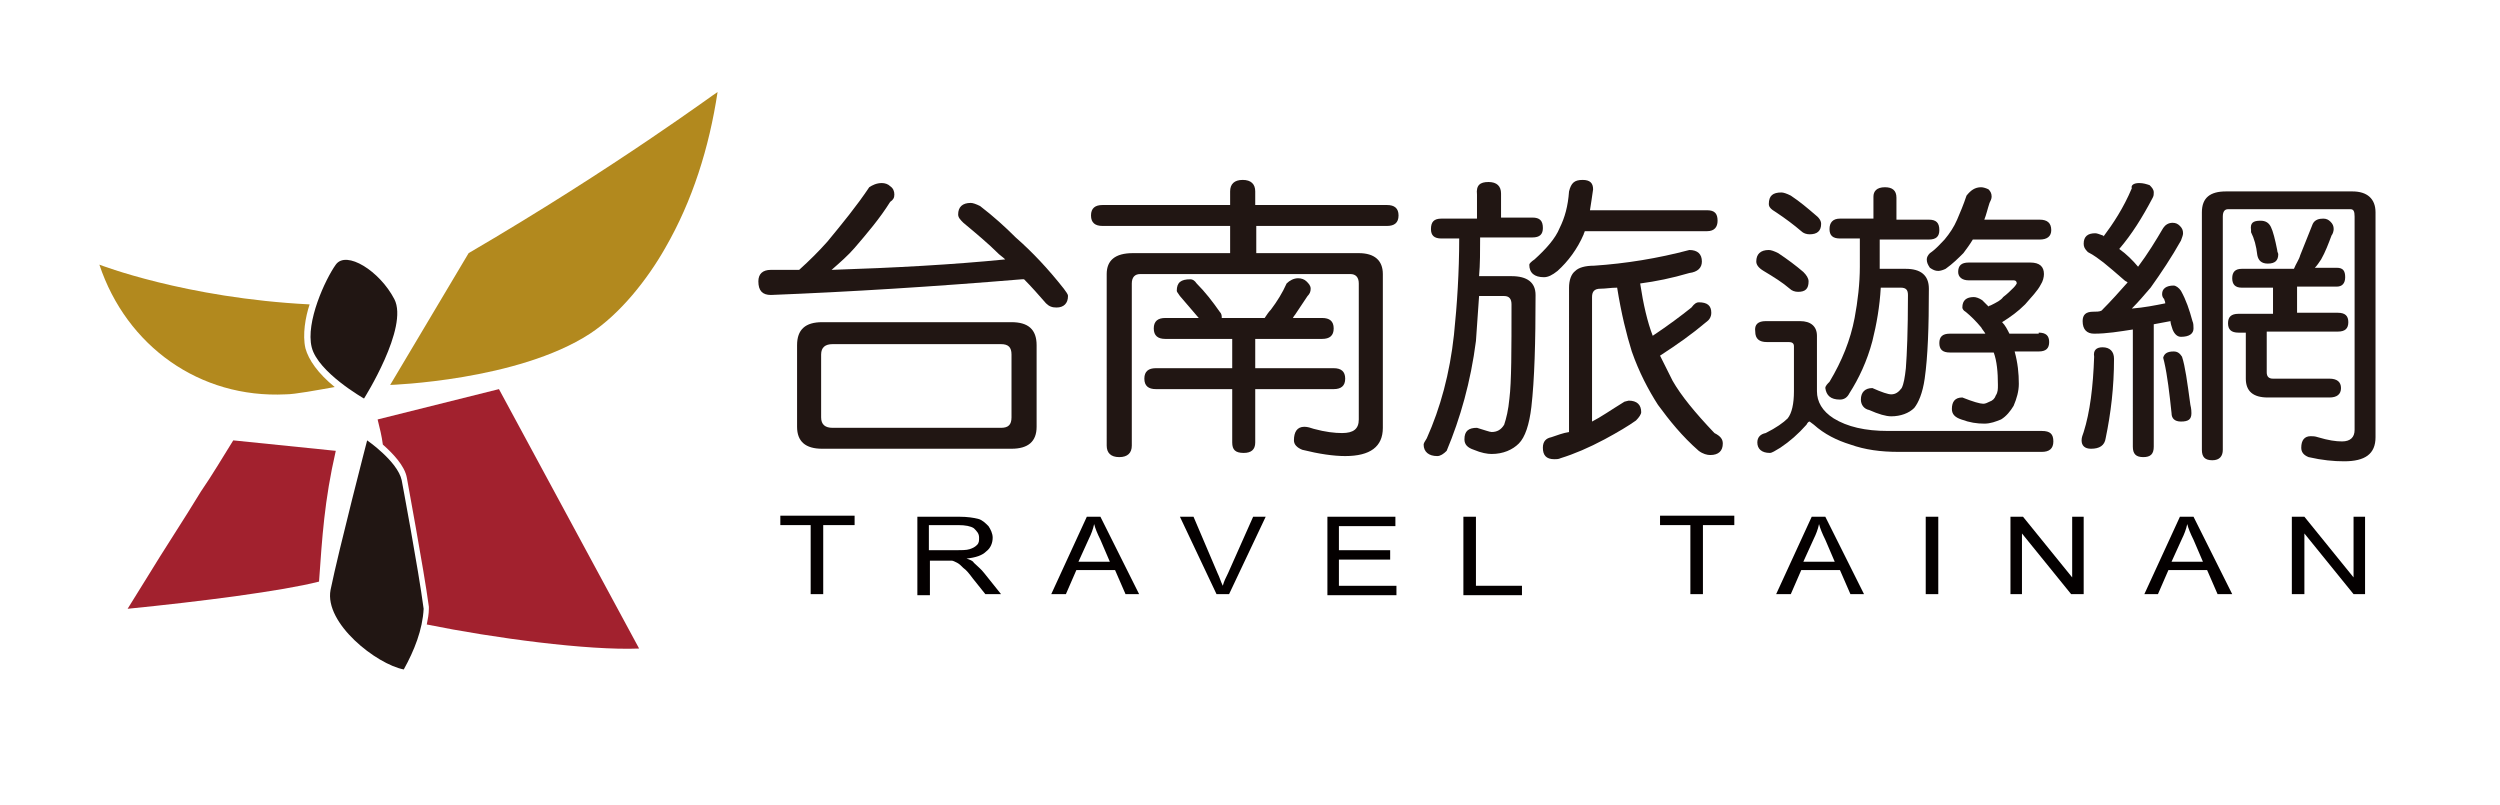 <?xml version="1.0" encoding="utf-8"?>
<!-- Generator: Adobe Illustrator 21.1.0, SVG Export Plug-In . SVG Version: 6.00 Build 0)  -->
<svg version="1.1" id="圖層_1" xmlns="http://www.w3.org/2000/svg" xmlns:xlink="http://www.w3.org/1999/xlink" x="0px" y="0px"
	 viewBox="0 0 239 77" style="enable-background:new 0 0 239 77;" xml:space="preserve">
<style type="text/css">
	.st0{fill:#A2212E;}
	.st1{fill:#B2891E;}
	.st2{fill:#211613;}
	.st3{fill:#040000;}
</style>
<g>
	<g>
		<path class="st0" d="M22.3,42.1c-1,1.6-2,3.3-3.1,4.9c-1.7,2.8-3.5,5.5-5.2,8.3c-0.6,1-1.2,1.9-1.8,2.9c7-0.7,14.8-1.7,18.3-2.6
			c0.3-4.2,0.5-7.7,1.6-12.5L22.3,42.1z"/>
		<path class="st1" d="M44.8,24.2l-7.5,12.6c0,0,12.2-0.4,19.1-4.9c2.9-1.9,5.5-5.2,7.2-8.2c2.6-4.5,4.2-9.6,5-14.9
			C68.5,8.8,59,15.9,44.8,24.2"/>
		<path class="st2" d="M38.4,45.9c-0.4-1.8-3.3-3.8-3.3-3.8s-2.7,10.4-3.5,14.3C31,59.6,36,63.5,38.6,64c1-1.8,1.8-3.8,1.9-5.8
			C40,54.4,38.4,45.9,38.4,45.9"/>
		<path class="st2" d="M32.1,25.3c1-1.4,4.2,0.6,5.6,3.3c1.4,2.7-2.9,9.5-2.9,9.5s-4.4-2.5-5-4.9C29.2,30.8,31.1,26.7,32.1,25.3"/>
		<path class="st1" d="M29.2,33.3c-0.3-1.3,0-3,0.4-4.2c-11.9-0.6-20.1-3.8-20.1-3.8c2.6,7.8,9.6,12.8,17.8,12.4
			c0.9,0,3-0.4,4.7-0.7C30.4,35.7,29.5,34.4,29.2,33.3"/>
		<path class="st0" d="M61.1,62L47.7,37.2l-11.6,2.9c0.2,0.8,0.4,1.6,0.5,2.4c0.9,0.8,2.1,2,2.3,3.2l0,0l0,0c0,0.1,1.6,8.6,2.1,12.3
			l0,0.1l0,0.1c0,0.5-0.1,1-0.2,1.5C47.2,61,56.2,62.2,61.1,62"/>
	</g>
	<g>
		<g>
			<path class="st2" d="M84.3,17.5c0.3,0,0.6,0.1,0.8,0.3c0.3,0.2,0.4,0.5,0.4,0.8c0,0.3-0.1,0.5-0.4,0.7c-1,1.6-2.2,3-3.4,4.4
				c-0.6,0.7-1.4,1.4-2.2,2.1c6.1-0.2,11.6-0.5,16.6-1c-0.2-0.2-0.5-0.4-0.6-0.5c-1-1-2.2-2-3.4-3c-0.3-0.3-0.5-0.5-0.5-0.8
				c0-0.7,0.4-1.1,1.2-1.1c0.2,0,0.5,0.1,0.9,0.3c1.3,1,2.4,2,3.4,3c1.6,1.4,3.1,3,4.6,4.9c0.2,0.3,0.4,0.5,0.4,0.7
				c0,0.7-0.4,1.1-1.1,1.1c-0.4,0-0.7-0.1-1-0.4c-0.7-0.8-1.4-1.6-2.1-2.3c-0.1,0-0.1,0-0.2,0c-8.4,0.7-16.4,1.2-24,1.5
				c-0.8,0-1.2-0.4-1.2-1.3c0-0.7,0.4-1.1,1.2-1.1c0.9,0,1.8,0,2.7,0c1-0.9,1.9-1.8,2.7-2.7c1.4-1.7,2.8-3.4,4-5.2
				C83.4,17.7,83.8,17.5,84.3,17.5z M78.6,30.8h18.1c1.6,0,2.4,0.7,2.4,2.2v7.8c0,1.4-0.8,2.1-2.4,2.1H78.6c-1.6,0-2.4-0.7-2.4-2.1
				v-7.8C76.2,31.5,77,30.8,78.6,30.8z M95.7,40.9c0.7,0,1-0.3,1-1v-6c0-0.7-0.3-1-1-1H79.6c-0.7,0-1.1,0.3-1.1,1v6
				c0,0.7,0.4,1,1.1,1H95.7z"/>
			<path class="st2" d="M132.6,19.6c0.7,0,1.1,0.3,1.1,1c0,0.7-0.4,1-1.1,1h-12.5v2.6h9.8c1.5,0,2.3,0.7,2.3,2v14.7
				c0,1.8-1.2,2.7-3.6,2.7c-1.1,0-2.5-0.2-4.1-0.6c-0.5-0.2-0.8-0.5-0.8-0.9c0-0.8,0.3-1.3,1-1.3c0.3,0,0.6,0.1,0.9,0.2
				c1.1,0.3,2,0.4,2.7,0.4c1.1,0,1.6-0.4,1.6-1.3V27.1c0-0.6-0.3-0.9-0.8-0.9H109c-0.5,0-0.8,0.3-0.8,0.9v15.5
				c0,0.7-0.4,1.1-1.2,1.1c-0.8,0-1.2-0.4-1.2-1.1V26.2c0-1.3,0.8-2,2.5-2h9.3v-2.6h-12.2c-0.7,0-1.1-0.3-1.1-1c0-0.7,0.4-1,1.1-1
				h12.2v-1.3c0-0.7,0.4-1.1,1.2-1.1c0.8,0,1.2,0.4,1.2,1.1v1.3H132.6z M113.8,26.7c0.2,0,0.4,0.1,0.6,0.4c0.8,0.8,1.5,1.7,2.2,2.7
				c0.2,0.2,0.2,0.4,0.2,0.6h4.1c0.2-0.3,0.4-0.6,0.6-0.8c0.6-0.8,1.1-1.6,1.5-2.5c0.3-0.3,0.7-0.5,1.1-0.5c0.3,0,0.6,0.1,0.8,0.3
				c0.2,0.2,0.4,0.4,0.4,0.7c0,0.3-0.1,0.5-0.3,0.7c-0.4,0.6-0.8,1.2-1.2,1.8c-0.1,0.1-0.2,0.3-0.2,0.3h2.8c0.7,0,1.1,0.3,1.1,1
				c0,0.7-0.4,1-1.1,1h-6.4v2.8h7.5c0.7,0,1.1,0.3,1.1,1c0,0.7-0.4,1-1.1,1h-7.5v5.1c0,0.7-0.4,1-1.1,1c-0.8,0-1.1-0.3-1.1-1v-5.1
				h-7.3c-0.7,0-1.1-0.3-1.1-1c0-0.7,0.4-1,1.1-1h7.3v-2.8h-6.4c-0.7,0-1.1-0.3-1.1-1c0-0.7,0.4-1,1.1-1h3.2
				c-0.6-0.7-1.2-1.4-1.8-2.1c-0.2-0.3-0.3-0.4-0.3-0.5C112.5,27,112.9,26.7,113.8,26.7z"/>
			<path class="st2" d="M142.3,17.4c0.8,0,1.2,0.4,1.2,1.1v2.3h3c0.7,0,1,0.3,1,1c0,0.6-0.3,0.9-1,0.9h-5c0,1.3,0,2.6-0.1,3.7h3.1
				c1.5,0,2.3,0.6,2.3,1.8c0,4.5-0.1,8.1-0.4,10.7c-0.2,1.7-0.6,2.9-1.2,3.5c-0.6,0.6-1.5,1-2.6,1c-0.4,0-1-0.1-1.7-0.4
				c-0.6-0.2-0.9-0.5-0.9-1c0-0.8,0.4-1.1,1.2-1.1c0.7,0.2,1.2,0.4,1.4,0.4c0.5,0,0.9-0.2,1.2-0.7c0.2-0.6,0.4-1.4,0.5-2.5
				c0.2-1.6,0.2-4.6,0.2-9c0-0.5-0.2-0.8-0.7-0.8h-2.4c-0.1,1.5-0.2,2.9-0.3,4.3c-0.5,3.9-1.5,7.4-2.8,10.5
				c-0.3,0.3-0.6,0.5-0.9,0.5c-0.8,0-1.3-0.4-1.3-1.1c0-0.1,0.1-0.3,0.3-0.6c1.3-2.9,2.2-6.2,2.6-9.9c0.3-2.9,0.5-6,0.5-9.2h-1.7
				c-0.7,0-1-0.3-1-0.9c0-0.7,0.3-1,1-1h3.4v-2.3C141.1,17.7,141.5,17.4,142.3,17.4z M151.3,17.2c0.7,0,1,0.3,1,0.9
				c-0.1,0.7-0.2,1.4-0.3,2h11.2c0.7,0,1,0.3,1,1c0,0.6-0.3,1-1,1h-11.7c0,0.1-0.1,0.2-0.1,0.3c-0.6,1.4-1.5,2.6-2.5,3.5
				c-0.5,0.4-0.9,0.6-1.3,0.6c-0.9,0-1.4-0.4-1.4-1.2c0-0.1,0.2-0.3,0.5-0.5c1.1-1,2-2,2.4-3c0.5-1,0.8-2.1,0.9-3.5
				C150.2,17.5,150.5,17.2,151.3,17.2z M161.5,23.9c0.8,0,1.2,0.4,1.2,1.1c0,0.6-0.4,1-1.2,1.1c-1.7,0.5-3.2,0.8-4.7,1
				c0.3,2,0.7,3.7,1.2,5c1.5-1,2.7-1.9,3.7-2.7c0.3-0.4,0.5-0.5,0.7-0.5c0.8,0,1.2,0.3,1.2,1c0,0.4-0.2,0.7-0.5,0.9
				c-1.3,1.1-2.7,2.1-4.4,3.2c0.4,0.8,0.8,1.6,1.2,2.4c0.8,1.4,2.1,3,4,5c0.6,0.3,0.8,0.6,0.8,1c0,0.7-0.4,1.1-1.2,1.1
				c-0.3,0-0.7-0.1-1.1-0.4c-1.6-1.4-2.8-2.9-3.9-4.4c-0.9-1.4-1.8-3.1-2.5-5.1c-0.5-1.6-1-3.6-1.4-6.1c-0.6,0-1.1,0.1-1.6,0.1
				c-0.6,0-0.8,0.3-0.8,0.8v11.9c0.8-0.4,1.8-1.1,3.1-1.9l0.4-0.1c0.8,0,1.2,0.4,1.2,1.1c0,0.2-0.2,0.5-0.5,0.8
				c-0.7,0.5-1.7,1.1-3,1.8c-1.5,0.8-2.9,1.4-4.2,1.8c-0.2,0.1-0.4,0.1-0.6,0.1c-0.8,0-1.1-0.4-1.1-1.1c0-0.6,0.3-0.9,0.8-1
				c0.6-0.2,1.1-0.4,1.7-0.5c0-0.1,0-0.2,0-0.3V27.5c0-0.7,0.2-1.3,0.6-1.6c0.3-0.3,0.9-0.5,1.8-0.5
				C155.4,25.2,158.5,24.7,161.5,23.9z"/>
			<path class="st2" d="M168.8,30.7h3.3c1,0,1.6,0.5,1.6,1.4v5.3c0,1,0.5,1.9,1.6,2.6c1.3,0.8,3,1.2,5.2,1.2h14.7
				c0.8,0,1.1,0.3,1.1,1c0,0.7-0.4,1-1.1,1h-13.7c-1.7,0-3.2-0.2-4.6-0.7c-1.3-0.4-2.5-1-3.5-1.9l-0.4-0.3c-0.1,0-0.2,0.1-0.3,0.3
				c-0.8,0.9-1.6,1.6-2.5,2.2c-0.5,0.3-0.8,0.5-1,0.5c-0.8,0-1.2-0.4-1.2-1c0-0.5,0.3-0.8,0.8-0.9c1-0.5,1.7-1,2.1-1.4
				c0.4-0.5,0.6-1.4,0.6-2.6v-4.3c0-0.3-0.2-0.4-0.5-0.4h-2.1c-0.7,0-1.1-0.3-1.1-1C167.7,31,168.1,30.7,168.8,30.7z M169.1,23.9
				c0.2,0,0.5,0.1,0.9,0.3c0.9,0.6,1.7,1.2,2.4,1.8c0.3,0.3,0.5,0.6,0.5,0.9c0,0.7-0.3,1-1,1c-0.3,0-0.6-0.1-0.8-0.3
				c-0.7-0.6-1.5-1.1-2.5-1.7c-0.5-0.3-0.7-0.6-0.7-0.9C167.9,24.3,168.3,23.9,169.1,23.9z M170.3,18.4c0.2,0,0.5,0.1,0.9,0.3
				c0.9,0.6,1.6,1.2,2.3,1.8c0.4,0.3,0.6,0.6,0.6,0.9c0,0.7-0.4,1-1.1,1c-0.3,0-0.6-0.1-0.8-0.3c-0.7-0.6-1.5-1.2-2.4-1.8
				c-0.5-0.3-0.7-0.5-0.7-0.8C169.1,18.7,169.5,18.4,170.3,18.4z M180.2,17.9c0.7,0,1.1,0.3,1.1,1V21h3.1c0.7,0,1,0.3,1,1
				c0,0.6-0.3,0.9-1,0.9h-4.7v2.8h2.5c1.4,0,2.2,0.6,2.2,1.9c0,3.7-0.1,6.5-0.4,8.6c-0.2,1.4-0.6,2.3-1,2.8
				c-0.5,0.5-1.3,0.8-2.2,0.8c-0.5,0-1.2-0.2-2.1-0.6c-0.5-0.1-0.8-0.5-0.8-1c0-0.7,0.4-1.1,1.1-1.1c0.9,0.4,1.5,0.6,1.8,0.6
				c0.4,0,0.7-0.2,1-0.6c0.2-0.4,0.3-1,0.4-1.9c0.1-1.3,0.2-3.6,0.2-7c0-0.5-0.2-0.7-0.7-0.7h-1.9c-0.1,1.8-0.4,3.5-0.8,5.1
				c-0.5,1.9-1.3,3.6-2.2,5c-0.2,0.4-0.5,0.6-0.9,0.6c-0.9,0-1.3-0.4-1.4-1.1c0-0.2,0.2-0.4,0.4-0.6c1.2-2,2-4,2.4-6.1
				c0.3-1.6,0.5-3.3,0.5-4.9v-2.7h-1.9c-0.7,0-1-0.3-1-0.9c0-0.6,0.3-1,1-1h3.2v-2.1C179.1,18.3,179.4,17.9,180.2,17.9z M189.4,17.9
				c0.2,0,0.5,0.1,0.7,0.2c0.2,0.2,0.3,0.4,0.3,0.7c0,0.2-0.1,0.4-0.2,0.6c-0.2,0.6-0.3,1.1-0.5,1.6h5.3c0.7,0,1.1,0.3,1.1,1
				c0,0.6-0.4,0.9-1.1,0.9h-6.4c-0.3,0.5-0.6,0.9-0.9,1.3c-0.5,0.5-1,1-1.7,1.5c-0.2,0.1-0.5,0.2-0.7,0.2c-0.3,0-0.5-0.1-0.8-0.3
				c-0.2-0.3-0.3-0.5-0.3-0.8c0-0.2,0.1-0.4,0.3-0.6c0.6-0.4,1-0.9,1.4-1.3c0.5-0.6,0.9-1.2,1.2-1.9c0.3-0.7,0.6-1.4,0.9-2.3
				C188.4,18.2,188.8,17.9,189.4,17.9z M194.9,31.8c0.7,0,1,0.3,1,0.9c0,0.6-0.3,0.9-1,0.9h-2.3c0.3,1.1,0.4,2.1,0.4,3.1
				c0,0.7-0.2,1.4-0.5,2.1c-0.3,0.5-0.7,1-1.2,1.3c-0.5,0.2-1,0.4-1.6,0.4c-0.7,0-1.4-0.1-2.2-0.4c-0.6-0.2-0.9-0.5-0.9-1
				c0-0.7,0.3-1.1,1-1.1c1,0.4,1.7,0.6,2,0.6c0.2,0,0.4-0.1,0.6-0.2c0.3-0.1,0.5-0.3,0.6-0.6c0.2-0.3,0.2-0.6,0.2-1
				c0-1.2-0.1-2.3-0.4-3.1h-4.2c-0.7,0-1-0.3-1-0.9c0-0.6,0.3-0.9,1-0.9h3.4c-0.1-0.2-0.3-0.4-0.4-0.6c-0.5-0.6-1-1.1-1.5-1.5
				c-0.2-0.1-0.3-0.3-0.3-0.4c0-0.7,0.4-1,1.1-1c0.2,0,0.5,0.1,0.8,0.3c0.2,0.2,0.4,0.4,0.6,0.6c0.1-0.1,0.2-0.1,0.2-0.1
				c0.6-0.3,1-0.5,1.2-0.8c0.4-0.3,0.7-0.6,1-0.9c0.2-0.2,0.3-0.4,0.3-0.4c0-0.2-0.1-0.3-0.3-0.3h-4.3c-0.6,0-1-0.3-1-0.8
				c0-0.6,0.3-0.9,1-0.9h5.9c0.9,0,1.3,0.4,1.3,1.1c0,0.3-0.1,0.7-0.3,1c-0.3,0.6-0.9,1.2-1.5,1.9c-0.7,0.7-1.4,1.2-2.2,1.7
				c0.3,0.3,0.5,0.7,0.7,1.1H194.9z"/>
			<path class="st2" d="M204.5,17.5c0.4,0,0.7,0.1,1,0.2c0.2,0.2,0.4,0.4,0.4,0.7c0,0.2,0,0.3-0.1,0.5c-1,1.9-2,3.5-3.2,4.9
				c0.7,0.5,1.3,1.1,1.8,1.7c0.9-1.2,1.7-2.5,2.4-3.7c0.2-0.3,0.5-0.5,0.9-0.5c0.3,0,0.5,0.1,0.7,0.3c0.2,0.2,0.3,0.4,0.3,0.7
				c0,0.2-0.1,0.4-0.2,0.7c-0.9,1.6-1.9,3.1-2.9,4.5c-0.6,0.7-1.2,1.4-1.8,2c1.2-0.1,2.2-0.3,3.2-0.5c0-0.2-0.1-0.3-0.1-0.4
				c-0.2-0.2-0.2-0.4-0.2-0.5c0-0.5,0.4-0.8,1.1-0.8c0.2,0,0.5,0.2,0.7,0.5c0.5,0.9,0.8,1.8,1.1,2.9c0.1,0.2,0.1,0.5,0.1,0.7
				c0,0.5-0.4,0.8-1.2,0.8c-0.3,0-0.6-0.2-0.8-0.7c-0.1-0.3-0.2-0.6-0.2-0.8c-0.5,0.1-1.1,0.2-1.6,0.3v11.7c0,0.7-0.3,1-1,1
				c-0.7,0-1-0.3-1-1V31.5c-1.3,0.2-2.5,0.4-3.7,0.4c-0.7,0-1.1-0.4-1.1-1.2c0-0.6,0.3-0.9,1-0.9c0.3,0,0.6,0,0.8-0.1
				c0.9-0.9,1.7-1.8,2.5-2.7c-0.1-0.1-0.2-0.1-0.3-0.2c-0.8-0.7-1.5-1.3-2-1.7c-0.4-0.3-0.9-0.7-1.5-1c-0.3-0.3-0.4-0.5-0.4-0.8
				c0-0.7,0.4-1,1.1-1c0.2,0,0.4,0.1,0.7,0.2c0,0,0.1,0,0.1,0.1c0.9-1.2,1.9-2.7,2.7-4.6C203.7,17.7,204,17.5,204.5,17.5z M201,33.2
				c0.7,0,1.1,0.4,1.1,1.1c0,2.7-0.3,5.2-0.8,7.6c-0.1,0.7-0.6,1-1.4,1c-0.6,0-0.9-0.3-0.9-0.8c0-0.3,0.1-0.5,0.2-0.8
				c0.6-1.9,0.9-4.3,1-7.2C200.1,33.5,200.4,33.2,201,33.2z M207.8,33.6c0.4,0,0.6,0.2,0.8,0.5c0.3,0.9,0.5,2.4,0.8,4.6
				c0.1,0.4,0.1,0.7,0.1,0.8c0,0.6-0.3,0.8-1,0.8c-0.6,0-0.9-0.3-0.9-0.8c-0.2-1.9-0.4-3.6-0.7-4.9l-0.1-0.4
				C206.9,33.8,207.2,33.6,207.8,33.6z M212.8,18.3h12.1c1.4,0,2.2,0.7,2.2,2v21.5c0,1.6-1,2.3-3,2.3c-1,0-2.1-0.1-3.4-0.4
				c-0.5-0.2-0.7-0.5-0.7-0.9c0-0.7,0.3-1.1,0.9-1.1c0.2,0,0.4,0,0.7,0.1c1,0.3,1.7,0.4,2.3,0.4c0.8,0,1.2-0.4,1.2-1.1V20.7
				c0-0.5-0.1-0.7-0.4-0.7H213c-0.3,0-0.5,0.2-0.5,0.7V43c0,0.6-0.3,1-1,1c-0.7,0-1-0.3-1-1V20.3C210.5,18.9,211.3,18.3,212.8,18.3z
				 M222.1,20.9c0.3,0,0.5,0.1,0.7,0.3c0.2,0.2,0.3,0.4,0.3,0.7c0,0.2-0.1,0.5-0.2,0.6c-0.3,0.8-0.6,1.6-1,2.3
				c-0.2,0.3-0.4,0.6-0.6,0.8h2.1c0.6,0,0.8,0.3,0.8,0.9c0,0.6-0.3,0.9-0.8,0.9h-3.8v2.5h3.9c0.7,0,1,0.3,1,0.9c0,0.6-0.3,0.9-1,0.9
				h-6.8v3.9c0,0.4,0.2,0.6,0.6,0.6h5.4c0.7,0,1.1,0.3,1.1,0.9c0,0.6-0.4,0.9-1.1,0.9h-5.9c-1.4,0-2.1-0.6-2.1-1.8v-4.4h-0.7
				c-0.7,0-1-0.3-1-0.9c0-0.6,0.3-0.9,1-0.9h3.3v-2.5h-3c-0.6,0-0.9-0.3-0.9-0.9c0-0.6,0.3-0.9,0.9-0.9h5c0.2-0.5,0.5-0.9,0.6-1.3
				c0.4-1,0.8-2,1.2-3C221.3,21,221.7,20.9,222.1,20.9z M216.1,21.1c0.5,0,0.8,0.2,1,0.6c0.2,0.4,0.4,1.2,0.6,2.2
				c0,0.2,0.1,0.3,0.1,0.4c0,0.6-0.3,0.9-1,0.9c-0.6,0-0.9-0.3-1-0.8c-0.1-0.9-0.3-1.6-0.6-2.2l0-0.2
				C215.1,21.3,215.4,21.1,216.1,21.1z"/>
		</g>
		<g>
			<g>
				<path class="st3" d="M77.5,56.8v-6.6h-2.9v-0.9h7.1v0.9h-3v6.6H77.5z"/>
				<path class="st3" d="M87.7,56.8v-7.4h4c0.8,0,1.4,0.1,1.8,0.2s0.7,0.4,1,0.7c0.2,0.3,0.4,0.7,0.4,1.1c0,0.5-0.2,1-0.6,1.3
					c-0.4,0.4-1,0.6-1.9,0.7c0.3,0.1,0.6,0.2,0.7,0.4c0.3,0.3,0.7,0.6,1,1l1.6,2h-1.5l-1.2-1.5c-0.3-0.4-0.6-0.8-0.9-1
					c-0.2-0.2-0.4-0.4-0.6-0.5c-0.2-0.1-0.4-0.2-0.5-0.2c-0.1,0-0.4,0-0.7,0h-1.4v3.3H87.7z M88.9,52.6h2.5c0.5,0,1,0,1.3-0.1
					c0.3-0.1,0.5-0.2,0.7-0.4c0.2-0.2,0.2-0.4,0.2-0.7c0-0.4-0.2-0.6-0.5-0.9c-0.3-0.2-0.8-0.3-1.5-0.3h-2.8V52.6z"/>
				<path class="st3" d="M100.5,56.8l3.4-7.4h1.3l3.7,7.4h-1.3l-1-2.3h-3.7l-1,2.3H100.5z M103.1,53.7h3l-0.9-2.1
					c-0.3-0.6-0.5-1.1-0.6-1.5c-0.1,0.5-0.3,1-0.5,1.4L103.1,53.7z"/>
				<path class="st3" d="M116.3,56.8l-3.5-7.4h1.3l2.3,5.4c0.2,0.4,0.3,0.8,0.5,1.2c0.1-0.4,0.3-0.8,0.5-1.2l2.4-5.4h1.2l-3.5,7.4
					H116.3z"/>
				<path class="st3" d="M126.9,56.8v-7.4h6.5v0.9H128v2.3h4.9v0.9H128v2.5h5.5v0.9H126.9z"/>
				<path class="st3" d="M139.9,56.8v-7.4h1.2v6.6h4.4v0.9H139.9z"/>
				<path class="st3" d="M161.6,56.8v-6.6h-2.9v-0.9h7.1v0.9h-3v6.6H161.6z"/>
				<path class="st3" d="M169.8,56.8l3.4-7.4h1.3l3.7,7.4h-1.3l-1-2.3h-3.7l-1,2.3H169.8z M172.4,53.7h3l-0.9-2.1
					c-0.3-0.6-0.5-1.1-0.6-1.5c-0.1,0.5-0.3,1-0.5,1.4L172.4,53.7z"/>
				<path class="st3" d="M184.1,56.8v-7.4h1.2v7.4H184.1z"/>
				<path class="st3" d="M192.2,56.8v-7.4h1.2l4.7,5.8v-5.8h1.1v7.4H198l-4.7-5.8v5.8H192.2z"/>
				<path class="st3" d="M205,56.8l3.4-7.4h1.3l3.7,7.4H212l-1-2.3h-3.7l-1,2.3H205z M207.6,53.7h3l-0.9-2.1
					c-0.3-0.6-0.5-1.1-0.6-1.5c-0.1,0.5-0.3,1-0.5,1.4L207.6,53.7z"/>
				<path class="st3" d="M219.1,56.8v-7.4h1.2l4.7,5.8v-5.8h1.1v7.4H225l-4.7-5.8v5.8H219.1z"/>
			</g>
		</g>
	</g>
</g>
</svg>
